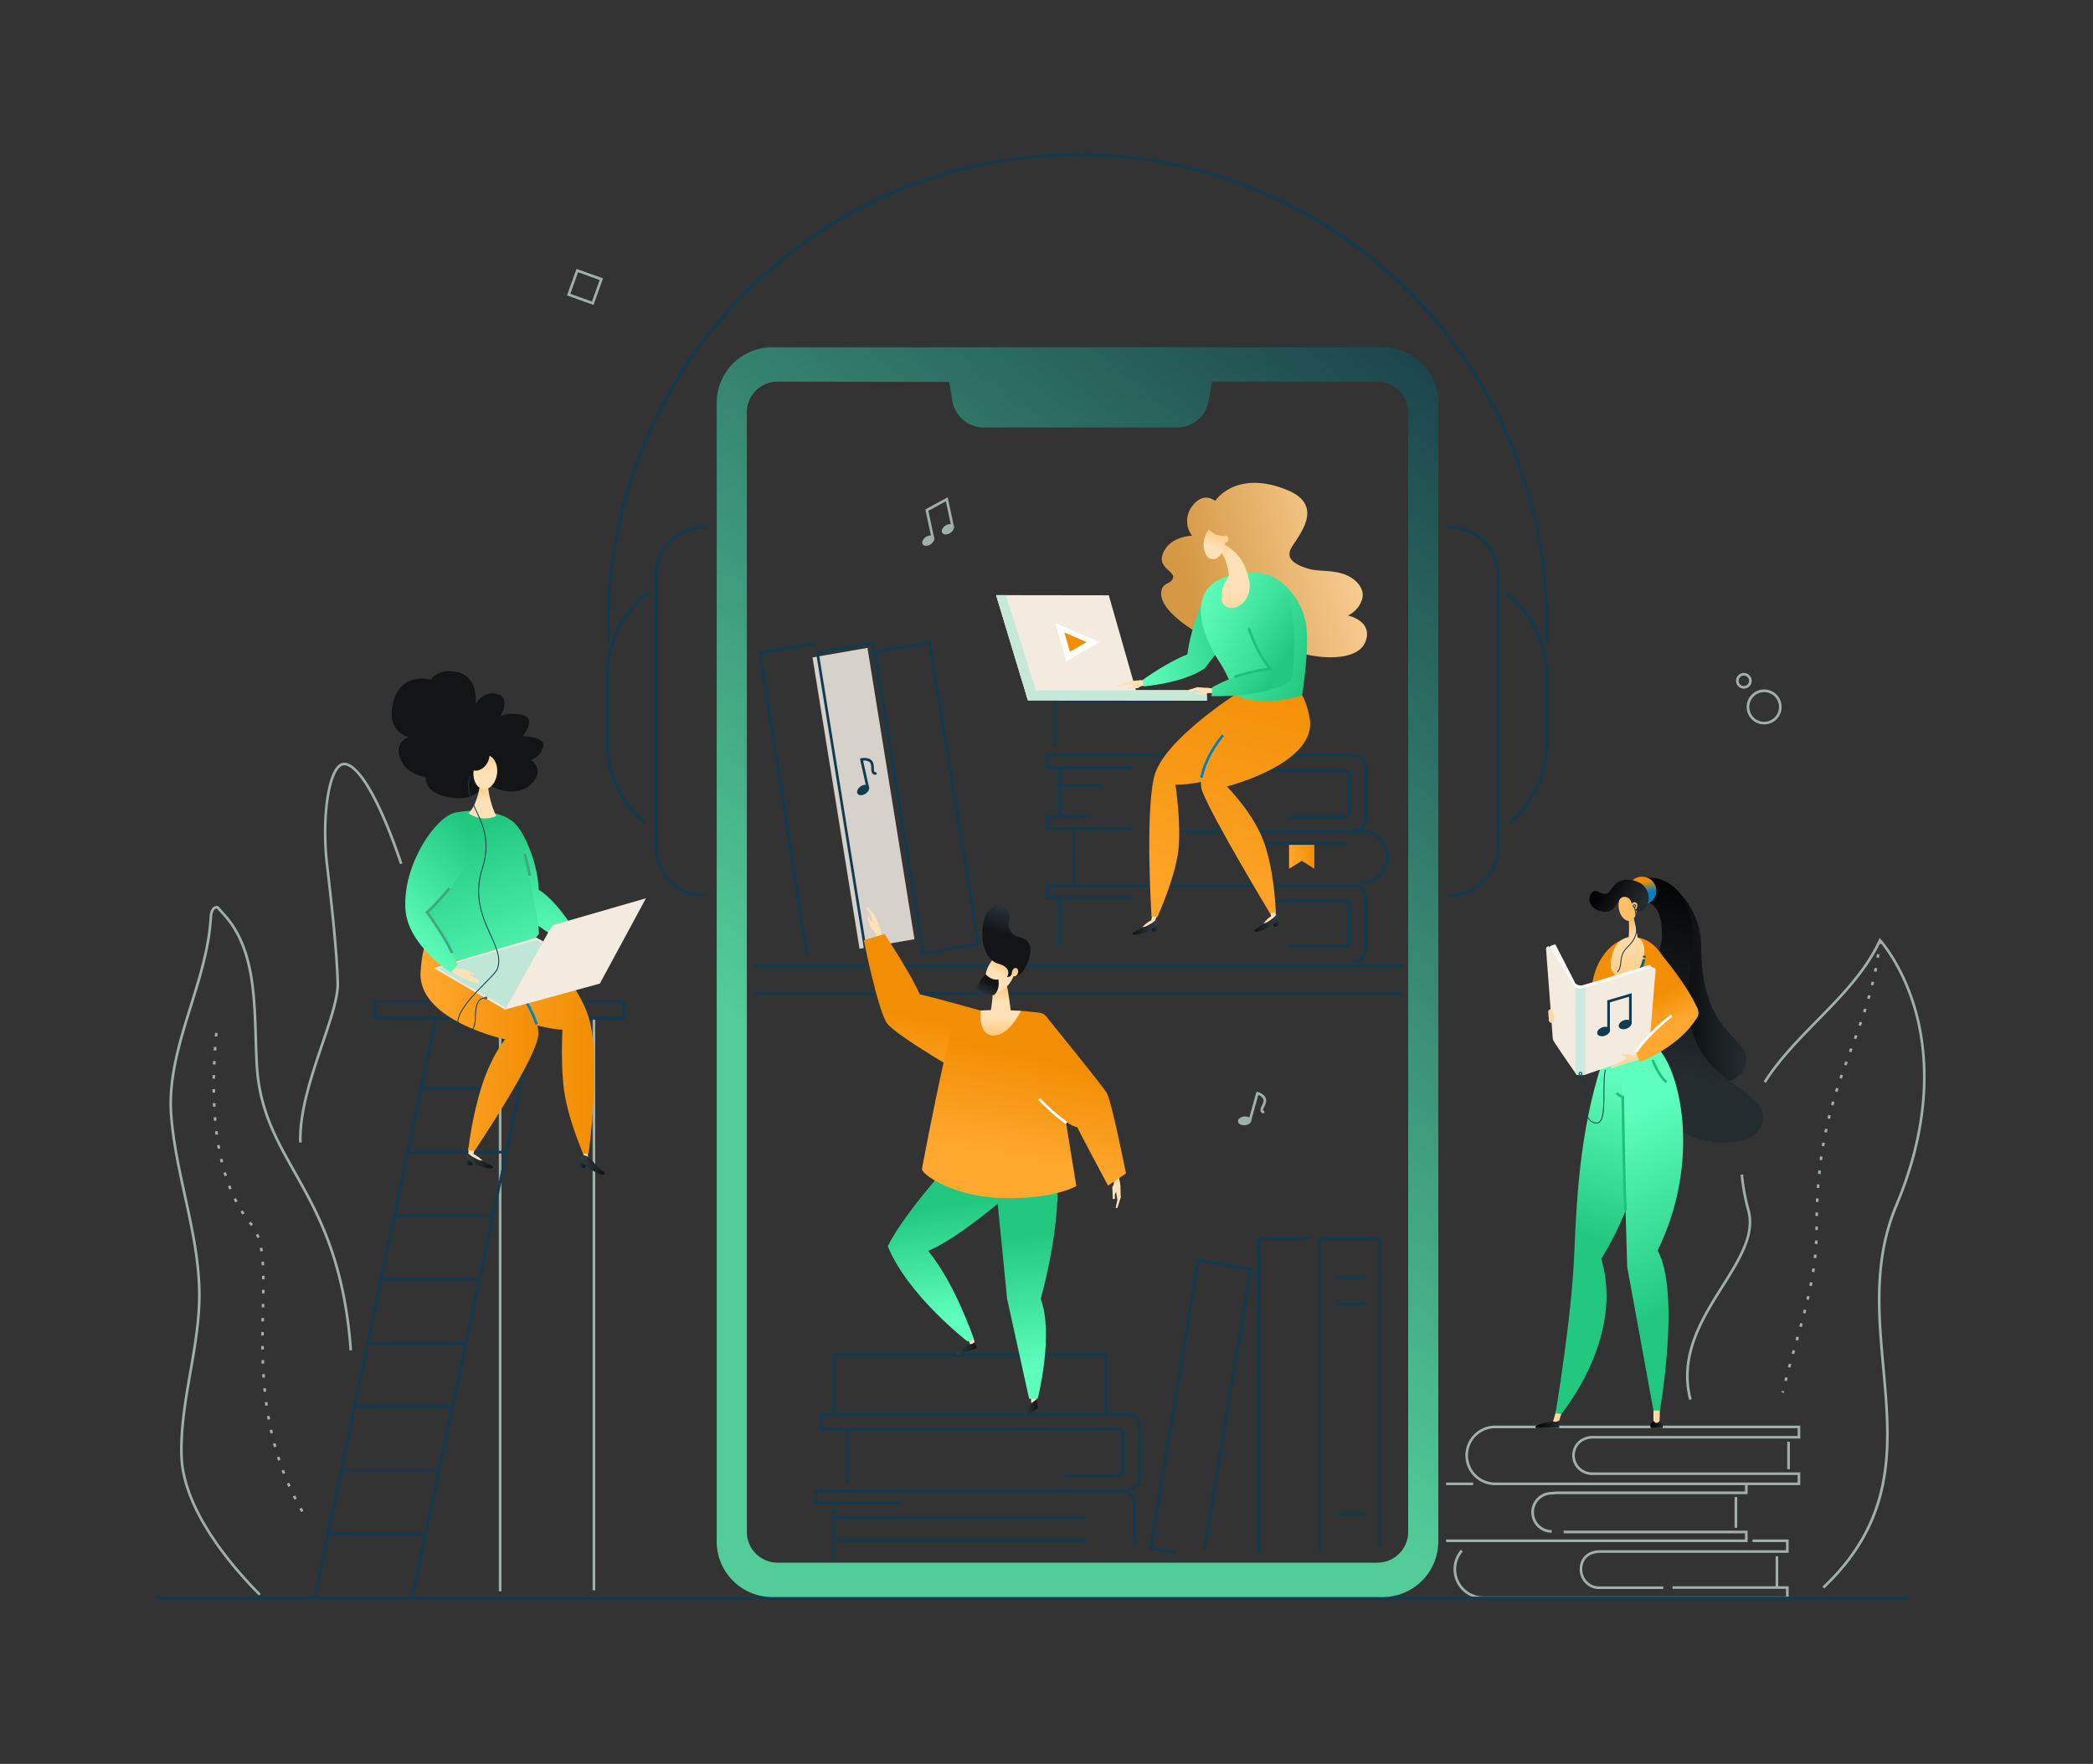 <svg xmlns="http://www.w3.org/2000/svg" xmlns:xlink="http://www.w3.org/1999/xlink" viewBox="0 0 1191.433 1004.087"><rect x="0" y="0" width="1191.433" height="1004.087" fill="#333333" stroke="none"/><defs><linearGradient id="E" x1="-4913.705" x2="-5025.577" y1="318.681" y2="290.214" xlink:href="#a"/><linearGradient id="h" x1="909.377" x2="525.252" y1="180.819" y2="664.286" gradientUnits="userSpaceOnUse"><stop class="stopColor14253f svgShape" offset="0" stop-color="#14313f"/><stop class="stopColor69788f svgShape" offset="1" stop-color="#52cc99"/></linearGradient><linearGradient id="i" x1="605.889" x2="618.585" y1="365.512" y2="365.512" xlink:href="#b"/><linearGradient id="c" x1="937.712" x2="990.031" y1="558.439" y2="558.439" gradientTransform="translate(3.924)" gradientUnits="userSpaceOnUse"><stop offset="0"/><stop class="stopColor2f2f25 svgShape" offset="1" stop-color="#252c2f"/></linearGradient><linearGradient id="j" x1="976.678" x2="952.592" y1="493.949" y2="612.808" xlink:href="#c"/><linearGradient id="k" x1="935.597" x2="942.651" y1="810.854" y2="810.854" xlink:href="#c"/><linearGradient id="l" x1="870.125" x2="883.661" y1="810.784" y2="810.784" xlink:href="#c"/><linearGradient id="d" x1="4868.698" x2="4842.392" y1="703.491" y2="615.178" gradientTransform="matrix(-1 0 0 1 5774.152 0)" gradientUnits="userSpaceOnUse"><stop class="stopColor226cc8 svgShape" offset="0" stop-color="#22c880"/><stop class="stopColor5ea8ff svgShape" offset="1" stop-color="#5effbc"/></linearGradient><linearGradient id="m" x1="4811.608" x2="4861.136" y1="738.202" y2="640.046" xlink:href="#d"/><linearGradient id="n" x1="4846.515" x2="4840.923" y1="561.935" y2="595.486" gradientTransform="matrix(-1 0 0 1 5774.152 0)" xlink:href="#b"/><linearGradient id="o" x1="4840.287" x2="4839.214" y1="502.197" y2="508.502" gradientTransform="matrix(-1 0 0 1 5774.152 0)" gradientUnits="userSpaceOnUse"><stop class="stopColorf33900 svgShape" offset="0" stop-color="#f38d00"/><stop class="stopColorc02800 svgShape" offset="1" stop-color="#0080c0"/></linearGradient><linearGradient id="e" x1="4845.371" x2="4845.371" y1="531.495" y2="523.38" gradientTransform="matrix(-1 0 0 1 5774.152 0)" gradientUnits="userSpaceOnUse"><stop class="stopColorffd0a4 svgShape" offset="0" stop-color="#ffd9a4"/><stop class="stopColorffb14d svgShape" offset="1" stop-color="#ffbf66"/></linearGradient><linearGradient id="p" x1="924.843" x2="928.522" y1="522.15" y2="509.334" xlink:href="#e"/><linearGradient id="q" x1="4863.483" x2="4841.236" y1="503.823" y2="517.394" gradientTransform="matrix(-1 0 0 1 5774.152 0)" xlink:href="#c"/><linearGradient id="r" x1="927.994" x2="932.008" y1="523.985" y2="510.004" xlink:href="#e"/><linearGradient id="s" x1="922.953" x2="920.335" y1="540.876" y2="572.292" gradientTransform="translate(3.924)" xlink:href="#e"/><linearGradient id="t" x1="6159.135" x2="6145.479" y1="3455.382" y2="3469.215" gradientTransform="scale(-1 1) rotate(-17.493 -6772.391 25081.818)" xlink:href="#b"/><linearGradient id="u" x1="6163.704" x2="6149.053" y1="3456.851" y2="3471.692" gradientTransform="scale(-1 1) rotate(-17.493 -6772.391 25081.818)" xlink:href="#b"/><linearGradient id="a" x1="-4922.648" x2="-5034.519" y1="353.827" y2="325.36" gradientTransform="scale(-1 1) rotate(.711 -1617.771 342337.603)" gradientUnits="userSpaceOnUse"><stop class="stopColord59445 svgShape" offset="0" stop-color="#d59945"/><stop class="stopColorffe0a2 svgShape" offset="1" stop-color="#ffd8a2"/></linearGradient><linearGradient id="f" x1="9605.566" x2="9609.854" y1="1947.783" y2="1946.409" gradientTransform="rotate(-10.929 -2283.541 48017.748)" gradientUnits="userSpaceOnUse"><stop class="stopColor09111d svgShape" offset="0" stop-color="#121415"/><stop class="stopColor313945 svgShape" offset="1" stop-color="#313e45"/></linearGradient><linearGradient id="v" x1="9594.352" x2="9609.4" y1="1945.739" y2="1945.739" xlink:href="#f"/><linearGradient id="w" x1="-4946.641" x2="-4904.187" y1="385.939" y2="551.331" gradientTransform="scale(-1 1) rotate(.711 -1617.771 342337.603)" xlink:href="#b"/><linearGradient id="x" x1="10555.315" x2="10559.604" y1="3130.874" y2="3129.5" gradientTransform="rotate(-16.583 -3294.976 35556.235)" xlink:href="#f"/><linearGradient id="y" x1="10544.101" x2="10559.15" y1="3128.829" y2="3128.829" gradientTransform="rotate(-16.583 -3294.976 35556.235)" xlink:href="#f"/><linearGradient id="z" x1="-4675.805" x2="-4611.942" y1="926.601" y2="926.601" gradientTransform="scale(-1 1) rotate(12.698 -124.25 18469.82)" xlink:href="#d"/><linearGradient id="A" x1="-4970.928" x2="-4928.474" y1="392.173" y2="557.566" gradientTransform="scale(-1 1) rotate(.711 -1617.771 342337.603)" xlink:href="#b"/><linearGradient id="B" x1="764.63" x2="694.905" y1="392.632" y2="361.909" gradientTransform="rotate(-.711 -503.26 1642.016)" xlink:href="#d"/><linearGradient id="g" x1="10730.189" x2="10721.159" y1="338.68" y2="329.253" gradientTransform="rotate(-.711 4496.061 809198.17)" gradientUnits="userSpaceOnUse"><stop class="stopColorffd3b7 svgShape" offset="0" stop-color="#ffe1b7"/><stop class="stopColorffa277 svgShape" offset="1" stop-color="#ffc677"/></linearGradient><linearGradient id="C" x1="-4944.576" x2="-4938.083" y1="350.333" y2="382.296" gradientTransform="scale(-1 1) rotate(.711 -1617.771 342337.603)" xlink:href="#g"/><linearGradient id="D" x1="10722.146" x2="10725.946" y1="324.402" y2="313.381" xlink:href="#g"/><linearGradient id="b" x1="-4973.333" x2="-4958.928" y1="487.268" y2="487.268" gradientTransform="matrix(-1 0 0 1 -4225.14 0)" gradientUnits="userSpaceOnUse"><stop class="stopColorf22003 svgShape" offset="0" stop-color="#f28e03"/><stop class="stopColorff6130 svgShape" offset="1" stop-color="#ffa830"/></linearGradient><linearGradient id="F" x1="10727.38" x2="10731.181" y1="326.207" y2="315.186" xlink:href="#g"/><linearGradient id="G" x1="744.164" x2="700.011" y1="394.211" y2="363.304" gradientTransform="rotate(-.711 -503.26 1642.016)" xlink:href="#d"/><linearGradient id="H" x1="-4607.008" x2="-4602.491" y1="-1390.703" y2="-1392.15" gradientTransform="scale(-1 1) rotate(-20.499 3211.6 -12180.875)" xlink:href="#f"/><linearGradient id="I" x1="-4756.142" x2="-4748.211" y1="660.8" y2="660.8" gradientTransform="matrix(-1 0 0 1 -4416.48 0)" xlink:href="#f"/><linearGradient id="J" x1="-4618.817" x2="-4602.969" y1="-1392.856" y2="-1392.856" gradientTransform="scale(-1 1) rotate(-20.499 3211.6 -12180.875)" xlink:href="#f"/><linearGradient id="K" x1="-4754.861" x2="-4670.501" y1="591.763" y2="591.763" gradientTransform="matrix(-1 0 0 1 -4416.48 0)" xlink:href="#b"/><linearGradient id="L" x1="-4911.843" x2="-4907.327" y1="-213.304" y2="-214.751" gradientTransform="scale(-1 1) rotate(-9.474 2693.698 -27791.603)" xlink:href="#f"/><linearGradient id="M" x1="-4923.652" x2="-4907.805" y1="-215.458" y2="-215.458" gradientTransform="scale(-1 1) rotate(-9.474 2693.698 -27791.603)" xlink:href="#f"/><linearGradient id="N" x1="-4722.927" x2="-4655.858" y1="588.02" y2="588.02" gradientTransform="matrix(-1 0 0 1 -4416.48 0)" xlink:href="#b"/><linearGradient id="O" x1="-4726.098" x2="-4713.306" y1="470.956" y2="533.315" gradientTransform="matrix(-1 0 0 1 -4416.48 0)" xlink:href="#d"/><linearGradient id="P" x1="-4673.583" x2="-4706.911" y1="476.535" y2="568.806" gradientTransform="matrix(-1 0 0 1 -4416.48 0)" xlink:href="#d"/><linearGradient id="Q" x1="282.739" x2="248.889" y1="448.079" y2="398.04" xlink:href="#f"/><linearGradient id="R" x1="7025.716" x2="7022.039" y1="-932.324" y2="-944.169" gradientTransform="rotate(11.829 -3053.837 -32825.116)" xlink:href="#g"/><linearGradient id="S" x1="7024.989" x2="7019.134" y1="-948.458" y2="-962.21" gradientTransform="rotate(11.829 -3053.837 -32825.116)" xlink:href="#g"/><linearGradient id="T" x1="283.318" x2="249.468" y1="447.687" y2="397.648" xlink:href="#f"/><linearGradient id="U" x1="-4695.405" x2="-4646.688" y1="483.016" y2="535.987" gradientTransform="matrix(-1 0 0 1 -4416.48 0)" xlink:href="#d"/><linearGradient id="V" x1="-3880.682" x2="-3861.077" y1="1555.625" y2="1596.124" gradientTransform="scale(-1 1) rotate(14.052 1765.554 14698.198)" xlink:href="#b"/><linearGradient id="W" x1="-3799.26" x2="-3787.493" y1="767.446" y2="767.446" gradientTransform="matrix(-1 0 0 1 -3243.108 0)" xlink:href="#f"/><linearGradient id="X" x1="-3833.875" x2="-3826.111" y1="801.402" y2="801.402" gradientTransform="matrix(-1 0 0 1 -3243.108 0)" xlink:href="#f"/><linearGradient id="Y" x1="4547.097" x2="4556.137" y1="663.332" y2="726.616" gradientTransform="rotate(.264 -2465.358 -869096.348)" xlink:href="#d"/><linearGradient id="Z" x1="4587.978" x2="4598.736" y1="681.019" y2="756.32" gradientTransform="rotate(.264 -2465.358 -869096.348)" xlink:href="#d"/><linearGradient id="aa" x1="4916.684" x2="4906.052" y1="896.638" y2="956.732" gradientTransform="rotate(.791 24313.193 -313314.88)" xlink:href="#b"/><linearGradient id="ab" x1="4953.496" x2="4942.416" y1="905.189" y2="967.815" gradientTransform="rotate(.791 24313.193 -313314.88)" xlink:href="#b"/><linearGradient id="ac" x1="-4140.709" x2="-4139.267" y1="868.558" y2="858.468" gradientTransform="scale(-1 1) rotate(-.791 -23894.545 -258167.33)" xlink:href="#g"/><linearGradient id="ad" x1="-3834.752" x2="-3836.176" y1="-545.244" y2="-552.737" gradientTransform="scale(-1 1) rotate(-80.475 -1552.356 -1925.92)" xlink:href="#g"/><linearGradient id="ae" x1="4594.159" x2="4594.159" y1="-567.508" y2="-589.348" gradientTransform="rotate(16.177 -1288.4 -14163.248)" xlink:href="#f"/><linearGradient id="af" x1="-3830.896" x2="-3829.524" y1="-539.052" y2="-529.071" gradientTransform="scale(-1 1) rotate(-16.177 1667.345 -11485.23)" xlink:href="#f"/><linearGradient id="ag" x1="-3841.971" x2="-3843.396" y1="-543.871" y2="-551.364" gradientTransform="scale(-1 1) rotate(-16.177 1667.345 -11485.23)" xlink:href="#g"/><linearGradient id="ah" x1="-4142.548" x2="-4142.548" y1="876.42" y2="887.856" gradientTransform="scale(-1 1) rotate(-.791 -23894.545 -258167.33)" xlink:href="#g"/></defs><path fill="#a0afa9" d="m337.865 173.58-15.113-5.413 5.414-15.113 15.113 5.413Zm-13.195-6.32 12.29 4.402 4.4-12.29-12.288-4.4ZM1010.754 885.88h1.5v17.805h-1.5zM987.407 852.184h1.5v17.46h-1.5zM1017.375 820.692h1.5v15.631h-1.5z" class="colora0a9af svgShape"/><path fill="#a0afa9" d="M1018.178 910.228H844.377a16.954 16.954 0 0 1-12.818-28.05l1.134.983a15.453 15.453 0 0 0 11.684 25.567h172.3v-4.294h-64.57v-1.5h66.07Z" class="colora0a9af svgShape"/><path fill="#a0afa9" d="M910.193 904.557a10.76 10.76 0 0 1-7.42-2.975 11.45 11.45 0 0 1-3.553-8.306c0-6.539 4.556-10.788 11.606-10.823h105.848l.003-4.63h-19.056v-1.5h20.557l-.005 7.63H910.83c-6.234.031-10.11 3.604-10.11 9.323a9.947 9.947 0 0 0 3.083 7.215 9.285 9.285 0 0 0 6.984 2.548l36.034-.001v1.5H910.83q-.319.019-.637.019Z" class="colora0a9af svgShape"/><path fill="#a0afa9" d="M994.831 877.822h-171.64v-1.5h170.14v-3.507H890.128v-1.5h104.703v6.507zM823.191 843.915h15.404v1.5h-15.404z" class="colora0a9af svgShape"/><path fill="#a0afa9" d="M883.28 872.478a11.61 11.61 0 0 1 0-23.22l2.821-.242 107.23-.002v-4.477h1.5v5.977H886.164l-2.82.24a10.112 10.112 0 1 0-.063 20.224Z" class="colora0a9af svgShape"/><path fill="#a0afa9" d="M1024.799 845.415H850.997a16.954 16.954 0 0 1 0-33.907h173.801v7.386l-118.245-.003c-5.755 0-10.096 4.136-10.096 9.62a9.74 9.74 0 0 0 9.62 9.62v-.011h118.721Zm-173.801-32.407a15.454 15.454 0 0 0 0 30.907h172.3v-4.295h-116.73v.022c-6.51 0-11.61-4.89-11.61-11.131 0-6.236 5.093-11.12 11.596-11.12l2.515.003h114.23v-4.386Z" class="colora0a9af svgShape"/><path fill="#103b50" d="M89.424 908.88h997.529v1.5H89.424z" class="color103050 svgShape"/><path fill="url(#h)" d="M787.082 197.679h-347.44a31.673 31.673 0 0 0-31.673 31.673v648.074a31.673 31.673 0 0 0 31.673 31.673h347.44a31.674 31.674 0 0 0 31.674-31.673V229.352a31.674 31.674 0 0 0-31.674-31.673ZM801.59 872.03a17.497 17.497 0 0 1-17.497 17.496H442.63a17.495 17.495 0 0 1-17.495-17.495V234.747a17.516 17.516 0 0 1 17.495-17.497l97.783.149 1.675 10.626a18.149 18.149 0 0 0 17.928 15.321h110.08a18.149 18.149 0 0 0 17.89-15.086l1.884-11.01h94.223a17.497 17.497 0 0 1 17.497 17.497Z"/><path fill="#a0afa9" d="M337.339 579.914h1.5V905.28h-1.5zM283.953 579.39h1.5v326.424h-1.5z" class="colora0a9af svgShape"/><path fill="#103b50" d="M101.397 744.269h336.037v1.5H101.397z" class="color103050 svgShape" transform="rotate(-78.052 269.416 745.02)"/><path fill="#103b50" d="M45.581 744.279h335.88v1.5H45.581z" class="color103050 svgShape" transform="rotate(-78.205 213.52 745.03)"/><path fill="#103b50" d="M186.091 872.617h55.595v1.5h-55.595zM194.476 836.363h55.39v1.5h-55.39zM201.603 800.109h55.856v1.5h-55.856zM209.402 763.855h55.797v1.5h-55.797zM216.909 727.601h54.837v1.5h-54.837zM224.478 691.348h55.788v1.5h-55.788zM232.573 655.095h55.642v1.5h-55.642zM239.689 618.841h55.642v1.5h-55.642zM355.89 580.422H212.615V569.52H355.89Zm-141.775-1.5H354.39v-7.902H214.115ZM401.589 510.406h-.61a28.363 28.363 0 0 1-28.331-28.331V327.68a28.364 28.364 0 0 1 28.331-28.332h1.345v1.5h-1.345a26.862 26.862 0 0 0-26.831 26.832v154.395a26.862 26.862 0 0 0 26.831 26.831h.61ZM366.681 469.194a61.674 61.674 0 0 1-21.768-47.057v-36.75a61.398 61.398 0 0 1 23.797-48.71l.922 1.184a59.904 59.904 0 0 0-23.22 47.526v36.75a60.18 60.18 0 0 0 21.241 45.915ZM825.293 510.406h-.61v-1.5h.61a26.862 26.862 0 0 0 26.832-26.831V327.68a26.862 26.862 0 0 0-26.832-26.832h-1.345v-1.5h1.345a28.364 28.364 0 0 1 28.332 28.332v154.395a28.363 28.363 0 0 1-28.332 28.331ZM859.591 469.194l-.972-1.142a60.179 60.179 0 0 0 21.241-45.915v-36.75a59.905 59.905 0 0 0-23.22-47.526l.923-1.183a61.399 61.399 0 0 1 23.797 48.709v36.75a61.676 61.676 0 0 1-21.769 47.057Z" class="color103050 svgShape"/><path fill="#103b50" d="M881.36 365.594h-1.5v-10.4c0-146.884-119.498-266.382-266.38-266.382-146.883 0-266.381 119.498-266.381 266.381v10.4h-1.5v-10.4a267.88 267.88 0 0 1 535.761 0ZM669.343 884.673l-15.155-2.633 27.322-165.452 31.23 5.425-26.576 160.934-1.48-.244 26.334-159.468-28.275-4.911-26.832 162.493 13.689 2.377-.257 1.479zM752.174 883.933h-1.5V704.434h35.681v177.959h-1.5V705.934h-32.681v177.999zM717.246 884.077h-1.5V704.434h29.823v1.5h-28.323v178.143z" class="color103050 svgShape"/><path fill="#103b50" d="M760.853 726.704h16.895v1.5h-16.895zM760.853 741.37h16.895v1.5h-16.895zM760.853 861.274h16.895v1.5h-16.895zM646.41 879.047h-1.5v-23.47a5.985 5.985 0 0 0-5.978-5.978h-173.75l-.02 5.405h47.625v1.5h-49.13l.031-8.405h175.244a7.486 7.486 0 0 1 7.478 7.478Z" class="color103050 svgShape"/><path fill="#103b50" d="M641.73 848.69v-1.5a6.248 6.248 0 0 0 6.24-6.241v-29.188a5.984 5.984 0 0 0-5.977-5.978H468.244l-.021 7.08H636.57a3.528 3.528 0 0 1 3.524 3.523v20.958a3.528 3.528 0 0 1-3.524 3.524h-31.972v-1.5h31.972a2.026 2.026 0 0 0 2.024-2.024v-20.958a2.025 2.025 0 0 0-2.024-2.024H466.718l.03-10.079h175.245a7.486 7.486 0 0 1 7.478 7.478v29.188a7.75 7.75 0 0 1-7.741 7.74ZM630.303 804.262h-1.5v-32.415H475.77v31.519h-1.5v-33.019h156.033v33.915z" class="color103050 svgShape"/><path fill="#103b50" d="M481.629 814.232h1.5v29.936h-1.5zM474.27 858.735h1.5v29.936h-1.5z" class="color103050 svgShape"/><path fill="#103b50" d="M475.02 863.198h143.74v1.5H475.02zM475.02 876.477h143.74v1.5H475.02z" class="color103050 svgShape"/><path fill="#a0afa9" d="M1004.247 412.372a9.956 9.956 0 1 1 4.175-.927 9.934 9.934 0 0 1-4.175.927Zm.003-18.385a8.441 8.441 0 1 0 2.895.516 8.455 8.455 0 0 0-2.895-.516ZM992.684 391.994a4.462 4.462 0 1 1 4.194-2.927 4.449 4.449 0 0 1-4.194 2.927Zm.003-7.425a2.97 2.97 0 1 0 1.02.183 2.956 2.956 0 0 0-1.02-.183ZM1038.452 904.23l-1.03-1.09c41.663-39.448 37.89-80.875 33.896-124.734-2.75-30.205-5.594-61.438 7.415-92.368 21.005-49.939 17.396-88.16 10.67-111.43-6.247-21.612-16.236-34.64-19.013-37.975-8.213 17.134-21.991 31.188-35.324 44.786-10.69 10.902-21.744 22.177-29.85 34.959l-1.267-.803c8.191-12.917 19.301-24.248 30.046-35.206 13.515-13.784 27.49-28.037 35.527-45.415l.47-1.017.761.822c.126.135 12.718 13.924 20.091 39.432 6.793 23.502 10.446 62.086-10.728 112.429-12.864 30.584-10.037 61.628-7.304 91.65 4.028 44.232 7.832 86.011-34.36 125.96ZM961.549 796.878c-6.648-25.34 6.647-46.483 18.378-65.137 9.825-15.625 18.311-29.12 14.627-42.574a115.825 115.825 0 0 1-3.766-20.462l1.495-.129A114.29 114.29 0 0 0 996 688.77c3.858 14.091-5.207 28.507-14.804 43.77-11.569 18.395-24.68 39.246-18.197 63.957Z" class="colora0a9af svgShape"/><path fill="#a0afa9" d="m1015.546 792.87-1.46-.343.19-.805 1.46.348Zm1.62-6.613-1.453-.37.497-1.94 1.452.375Zm2.032-7.725-1.448-.393.527-1.93 1.446.396Zm2.132-7.7-1.445-.405.543-1.926 1.444.408Zm2.178-7.693-1.444-.409.545-1.924 1.443.408Zm2.164-7.707-1.446-.4.529-1.92 1.447.397Zm2.083-7.726-1.452-.379q.251-.962.497-1.929l1.454.371q-.247.969-.5 1.937Zm1.932-7.776-1.46-.344q.227-.97.448-1.942l1.463.332q-.222.977-.451 1.953Zm1.71-7.837-1.47-.295q.195-.976.382-1.958l1.474.28q-.188.988-.386 1.973Zm1.423-7.905-1.482-.234q.156-.983.302-1.975l1.484.22q-.147.997-.304 1.99Zm1.075-7.965-1.49-.165q.108-.985.206-1.98l1.493.147q-.099 1.002-.209 1.997Zm.684-8.005-1.498-.088q.059-.992.105-1.989l1.499.07q-.047 1.007-.106 2.007Zm.266-8.03-1.5-.01.003-1.004.75-.188-.75.001v-.806l1.5.004Zm.062-7.989-1.5-.03q.02-1.007.045-2.003l1.5.039q-.025.99-.045 1.994Zm.254-7.97-1.499-.067q.045-1.008.097-2.003l1.498.078q-.052.989-.096 1.991Zm.467-7.96-1.496-.109q.073-1.006.153-1.998l1.495.12q-.079.988-.152 1.987Zm.698-7.94-1.492-.153q.104-1.004.214-1.994l1.49.166q-.109.985-.212 1.982Zm.945-7.91-1.486-.202q.136-1 .279-1.986l1.484.215q-.141.98-.277 1.974Zm1.208-7.875-1.48-.252q.17-.996.347-1.976l1.477.266q-.176.974-.345 1.962Zm1.478-7.826-1.469-.305q.205-.987.416-1.961l1.466.316q-.21.969-.413 1.95Zm1.753-7.77-1.457-.355q.239-.979.484-1.946l1.454.368q-.243.96-.481 1.933Zm2.02-7.704-1.443-.404q.271-.97.548-1.928l1.441.416q-.275.952-.545 1.916Zm2.27-7.639-1.43-.449q.3-.96.606-1.91l1.428.46q-.304.945-.603 1.9Zm2.486-7.575-1.42-.484q.325-.951.652-1.894l1.417.492q-.326.94-.65 1.886Zm2.65-7.525-1.411-.51.683-1.88 1.409.513Zm2.75-7.497-1.407-.522.695-1.874 1.406.522Zm2.77-7.493-1.407-.515.685-1.873 1.41.513Zm2.717-7.526-1.415-.498.659-1.889 1.417.493Zm2.576-7.588-1.426-.465q.307-.944.61-1.896l1.43.453q-.304.958-.614 1.908Zm2.363-7.659-1.441-.418q.276-.954.546-1.915l1.445.404q-.272.969-.55 1.929Zm2.089-7.74-1.456-.363q.24-.961.471-1.935l1.46.348q-.234.98-.475 1.95Zm1.776-7.822-1.47-.303q.2-.968.39-1.951l1.473.285q-.192.991-.393 1.968Zm1.443-7.893-1.481-.238q.157-.976.305-1.967l1.484.223q-.15.999-.308 1.982Zm1.104-7.944-1.49-.176q.117-.982.224-1.979l1.49.16q-.107 1.005-.224 1.995ZM147.391 908.264c-13.196-13.141-43.982-47.223-44.838-79.801-.418-15.933 2.374-31.934 5.073-47.407 2.443-14.001 4.968-28.479 5.096-42.827.17-19.098-4.09-38.641-8.211-57.54-3.316-15.208-6.744-30.933-7.846-46.343-1.5-20.984 4.981-41.779 11.25-61.888 5.106-16.381 10.386-33.32 11.335-50.28.27-4.832 2.168-6.19 3.713-6.479a1.995 1.995 0 0 1 1.2.127l.147.066 3.278 3.682c17.117 18.349 17.944 45.25 18.744 71.267.153 4.981.312 10.132.589 15.06 1.426 25.378 10.663 41.784 21.358 60.781 13.312 23.644 28.4 50.444 32.163 101.967l-1.496.11c-3.74-51.19-18.74-77.833-31.974-101.341-10.787-19.16-20.103-35.706-21.549-61.433-.278-4.946-.437-10.107-.59-15.098-.792-25.739-1.61-52.354-18.354-70.302l-3.045-3.421a.582.582 0 0 0-.195.01c-1.941.362-2.394 3.342-2.492 5.088-.958 17.146-6.267 34.174-11.4 50.642-6.227 19.977-12.666 40.634-11.186 61.334 1.094 15.303 4.511 30.975 7.816 46.131 4.137 18.98 8.417 38.606 8.245 57.874-.128 14.47-2.665 29.01-5.118 43.07-2.687 15.402-5.466 31.327-5.051 47.11.841 32.038 31.328 65.764 44.397 78.778Z" class="colora0a9af svgShape"/><path fill="#a0afa9" d="M171.434 860.746q-.505-.873-.996-1.746l1.307-.735q.486.865.987 1.729Zm-3.85-7.055q-.46-.898-.905-1.793l1.344-.668q.44.888.897 1.778Zm-3.482-7.242q-.413-.92-.813-1.838l1.376-.598q.396.91.805 1.82Zm-3.108-7.41q-.366-.94-.717-1.877l1.404-.527q.348.928.71 1.859Zm-2.729-7.56q-.318-.955-.622-1.909l1.428-.457q.302.945.618 1.892Zm-2.351-7.681q-.271-.97-.53-1.938l1.45-.387q.256.96.525 1.92Zm-1.983-7.785q-.225-.983-.439-1.96l1.466-.32q.212.971.435 1.944Zm-1.626-7.867q-.182-.99-.352-1.976l1.478-.256q.169.978.35 1.96Zm-1.288-7.926q-.14-.996-.271-1.988l1.487-.195q.13.984.27 1.974Zm-.973-7.97q-.103-1-.197-1.996l1.493-.14q.094.99.197 1.982Zm-.685-7.994q-.069-1.005-.13-2.002l1.497-.092q.06.992.13 1.99Zm-.43-8.011q-.039-1.006-.07-2.004l1.498-.049q.033.993.072 1.994Zm-.209-8.018q-.014-1.006-.022-2.005l1.5-.011q.008.993.022 1.995Zm1.47-8.007-1.5-.007.014-2.003 1.5.013Zm.099-7.989-1.5-.027.038-2.001 1.5.03Zm.168-7.996-1.5-.033.045-2 1.5.033Zm.161-8.004-1.5-.023.028-1.997 1.5.017Zm-1.453-8.006q-.007-1.007-.023-1.993l1.5-.025q.016.993.023 2.007Zm-.228-7.96q-.057-1.006-.128-1.983l1.496-.11q.073.99.129 2.01Zm-.769-7.89q-.149-.992-.325-1.947l1.475-.273q.181.98.334 1.998Zm-1.776-7.65a29.045 29.045 0 0 0-.686-1.825l1.386-.576c.254.612.496 1.258.72 1.919Zm-3.548-6.85a16.233 16.233 0 0 0-.444-.552q-.41-.488-.81-.984l1.168-.942q.39.485.79.961c.165.196.327.398.484.602Zm-4.837-6.43q-.56-.842-1.098-1.7l1.272-.795q.526.84 1.075 1.665Zm-4.1-6.964q-.466-.895-.911-1.804l1.347-.66q.437.893.895 1.773Zm-3.381-7.33q-.382-.934-.744-1.879l1.401-.537q.356.93.731 1.85Zm-2.74-7.584q-.307-.96-.595-1.928l1.437-.43q.285.956.587 1.903Zm-2.178-7.755q-.24-.977-.465-1.959l1.461-.336q.223.97.46 1.936Zm-1.687-7.868q-.183-.989-.353-1.977l1.479-.254q.168.98.349 1.958Zm-1.26-7.937q-.133-.995-.254-1.989l1.489-.181q.12.984.252 1.97Zm-.885-7.979q-.09-1.002-.168-2l1.495-.12q.078.992.167 1.987Zm-.556-8.01q-.051-1.01-.092-2.007l1.498-.062q.041.992.092 1.992Zm-.264-8.025q-.016-1.01-.024-2.007l1.5-.012q.008.99.024 1.995Zm1.499-8.002-1.5-.022q.014-1.013.037-2.006l1.5.033q-.023.987-.038 1.995Zm.23-7.978-1.498-.064q.043-1.017.092-2.002l1.498.072q-.048.982-.092 1.995Zm.438-7.97-1.497-.1.139-1.999 1.496.108Zm.605-7.967-1.495-.125.167-1.993 1.495.125ZM170.256 650.364c-.646-17.46 6.358-38.145 12.537-56.394 4.801-14.181 8.949-26.428 8.712-34.525-.528-18.102-3.498-45.09-6.026-66.577-3.177-27.013.684-54.184 8.265-58.146a5.33 5.33 0 0 1 4.62-.056c8.54 3.433 19.74 24.134 30.729 56.793l-1.422.478c-10.69-31.768-21.854-52.658-29.866-55.88a3.847 3.847 0 0 0-3.367-.005c-6.284 3.284-10.814 28.206-7.469 56.64 2.532 21.519 5.505 48.548 6.036 66.71.244 8.365-3.943 20.732-8.791 35.05-6.138 18.126-13.095 38.672-12.459 55.857Z" class="colora0a9af svgShape"/><path fill="#103b50" d="M429.396 548.947h368.916v1.5H429.396zM429.396 564.768h368.916v1.5H429.396z" class="color103050 svgShape"/><path fill="url(#b)" d="m733.789 494.551 7.283-4.531 7.122 4.531v-14.566h-14.405v14.566z"/><path fill="#103b50" d="M770.484 473.8v-1.5a6.248 6.248 0 0 0 6.24-6.242v-29.187a5.984 5.984 0 0 0-5.977-5.978h-173.75l-.02 5.404h47.625v1.5h-49.13l.032-8.404h175.243a7.486 7.486 0 0 1 7.478 7.478v29.187a7.75 7.75 0 0 1-7.741 7.742ZM644.602 472.334h-49.131l.033-8.404h25.236v1.5h-23.742l-.021 5.404h47.625v1.5z" class="color103050 svgShape"/><path fill="#103b50" d="M775.252 503.336v-1.5a13.895 13.895 0 0 0 0-27.79H660.964v-1.5h114.288a15.395 15.395 0 0 1 0 30.79ZM765.324 465.977h-31.972v-1.5h31.972a2.025 2.025 0 0 0 2.024-2.022v-20.96a2.025 2.025 0 0 0-2.024-2.023h-41.183v-1.5h41.183a3.528 3.528 0 0 1 3.524 3.523v20.96a3.527 3.527 0 0 1-3.524 3.522ZM602.408 437.885h1.5v26.583h-1.5z" class="color103050 svgShape"/><path fill="#103b50" d="M602.53 446.553h24.49v1.5h-24.49zM770.484 547.896v-1.5a6.248 6.248 0 0 0 6.24-6.24v-29.188a5.985 5.985 0 0 0-5.977-5.978h-173.75l-.02 5.404h47.625v1.5h-49.13l.032-8.404h175.243a7.486 7.486 0 0 1 7.478 7.478v29.187a7.75 7.75 0 0 1-7.741 7.741Z" class="color103050 svgShape"/><path fill="#103b50" d="M765.324 539.514h-31.972v-1.5h31.972a2.025 2.025 0 0 0 2.024-2.024v-20.397a2.025 2.025 0 0 0-2.024-2.024h-41.183v-1.5h41.183a3.528 3.528 0 0 1 3.524 3.524v20.397a3.528 3.528 0 0 1-3.524 3.524ZM602.408 511.981h1.5v26.583h-1.5zM708.269 479.435h59.027v1.5h-59.027zM610.432 473.297h1.5v30.943h-1.5zM601.423 424.524h-1.5v-26.559h66.295v1.5h-64.795v25.059z" class="color103050 svgShape"/><path fill="#d6d1cb" d="m489.277 540.058 31.283-5.427-26.757-165.833-31.284 5.428 26.758 165.832z" class="colorcbd2d6 svgShape"/><path fill="#103b50" d="m525.01 543.682-27.97-173.124 32.761-5.69 27.97 173.123Zm-26.253-171.899 27.492 170.16 29.805-5.177-27.492-170.16Z" class="color103050 svgShape"/><path fill="#103b50" d="m492.28 543.197-27.849-172.373 32.761-5.69 1.939 12.003-1.481.239-1.697-10.504-29.805 5.177 27.613 170.91-1.481.238zM458.483 542.927l-26.656-171.839 32.008-5.56.257 1.479-30.557 5.307 26.43 170.383-1.482.23z" class="color103050 svgShape"/><path fill="#103b50" d="M493.987 449.21a.75.75 0 0 1-.731-.586l-3.598-16.14a.75.75 0 0 1 .641-.907c2.593-.317 4.419.017 5.586 1.015 1.446 1.236 1.514 3.164 1.569 4.712.071 2.021.239 2.256.866 2.235h.007a.75.75 0 0 1 .006 1.5h-.03c-2.219 0-2.294-2.127-2.348-3.682-.049-1.385-.1-2.817-1.045-3.626a5.082 5.082 0 0 0-3.603-.744l3.413 15.31a.75.75 0 0 1-.569.896.79.79 0 0 1-.164.018Z" class="color103050 svgShape"/><path fill="#103b50" d="M494.531 447.58c.763 1.151-.04 3.025-1.792 4.187s-3.792 1.17-4.554.018.04-3.025 1.792-4.186 3.792-1.17 4.554-.019Z" class="color103050 svgShape"/><path fill="#a0afa9" d="M711.377 638.952a.75.75 0 0 1-.723-.95l4.422-15.935a.75.75 0 0 1 .387-.47.74.74 0 0 1 .607-.029c2.434.942 3.89 2.095 4.45 3.525.695 1.771-.153 3.504-.834 4.897-.888 1.816-.844 2.088-.287 2.379a.75.75 0 0 1-.696 1.33c-1.991-1.042-1.05-2.964-.365-4.368.61-1.245 1.24-2.533.786-3.692a5.068 5.068 0 0 0-2.83-2.352l-4.195 15.115a.75.75 0 0 1-.722.55Z" class="colora0a9af svgShape"/><path fill="#a0afa9" d="M712.27 637.68c.131 1.375-1.46 2.65-3.552 2.85s-3.895-.753-4.026-2.127 1.459-2.65 3.552-2.85 3.895.753 4.026 2.128ZM530.331 306.71l-3.583-16.718 12.722-6.913 3.676 17.149-1.467.315-3.254-15.189-9.975 5.421 3.348 15.62-1.467.315z" class="colora0a9af svgShape"/><path fill="#a0afa9" d="M531.615 305.677c.753 1.157-.065 3.024-1.827 4.171s-3.8 1.138-4.554-.019.065-3.024 1.827-4.171 3.801-1.138 4.554.019ZM542.761 299.196c.753 1.157-.065 3.025-1.827 4.171s-3.8 1.139-4.553-.019.065-3.024 1.827-4.17 3.8-1.139 4.553.018Z" class="colora0a9af svgShape"/><g class="color000000 svgShape"><path fill="#f3ebe0" d="m646.601 392.838-15.425-53.974-64.164-.087 18.098 59.924 101.918.087-.297-5.95h-40.13z" class="colore0e8f3 svgShape"/><path fill="#fff" d="m625.881 365.512-25.208-10.906 6.319 21.812 18.889-10.906z" class="colorffffff svgShape"/><path fill="#c5e8d9" d="m589.693 392.93-17.136-54.14-5.545-.013 18.098 59.924 101.918.087v-5.716l-97.335-.142z" class="colorc5d3e8 svgShape"/><path fill="url(#i)" d="m618.585 365.512-12.696-5.493 3.183 10.986 9.513-5.493z"/><path fill="url(#c)" d="M941.636 500.079c10.4 0 26.734 17.708 26.734 37.885 0 50.754 25.585 51.586 25.585 64.274s-11.233 14.561-18.93 14.561-23.296-21.84-23.296-21.84l-.624-52.21Z"/><path fill="url(#j)" d="M928.969 511.695c13.088 0 17.115 6.67 17.115 20.64 0 14.724-14.907 27.578-14.907 53.125 0 30.56 13.779 64.877 50.145 64.877 16.044 0 22.309-6.418 22.309-14.21 0-17.725-42.631-20.323-42.631-65.704 0-15.586 2.597-25.824 2.597-38.353s-6.57-32.547-25.67-32.547-8.958 12.172-8.958 12.172Z"/><path fill="#ffd9a4" d="m942.937 799.783-1.72 3.162v7.597l1.72.242 1.755-.477.186-7.362-1.941-3.162z" class="colorffd0a4 svgShape"/><path fill="url(#k)" d="M941.217 808.793c.669.614.901 1.165 1.648 1.165.907 0 1.311-.434 2.013-1.165a8.838 8.838 0 0 1 1.577 2.068c.211.536.125 2.055-.116 2.055h-6.583c-.24 0-.327-1.52-.115-2.055a10.761 10.761 0 0 1 1.576-2.068Z"/><path fill="#ffd9a4" d="m889.449 793.314-1.72 3.162-3.661 12.752 1.72 1.556 1.797-2.131 3.805-12.177-1.941-3.162z" class="colorffd0a4 svgShape"/><path fill="url(#l)" d="m885.818 809.332-1.75-.104s-6.342.632-9.672 2.428a.673.673 0 0 0 .33 1.26h12.859v-4.263Z"/><path fill="url(#d)" d="M914.46 597.821c-14.454 39.394-16.907 80.604-18.336 116.307s-10.637 90.38-10.637 90.38l3.216.397s36.367-43.173 22.787-88.397c0 0 25.556-37.942 25.556-83.562s-16.33-43.485-22.586-35.125Z"/><path fill="url(#m)" d="m922.992 604.098 3.267 116.919 14.958 81.928h3.661s11.891-67.297-1.289-91.14c25.14-50.938 13.022-104.481-1.378-116.674s-19.22 8.967-19.22 8.967Z"/><path fill="url(#n)" d="m942.687 595.703-2.715-.022s-10.99 1.37-25.512 2.14c-5.67-7.71-9.409-17.547-8.546-33.32 1.143-20.888 15.458-33.3 27.497-30.586s20.466 18.64 17.16 39.748c-1.336 8.524-3.688 16.457-7.884 22.04Z"/><ellipse cx="934.69" cy="507.05" fill="url(#o)" rx="8.168" ry="8.006"/><path fill="url(#e)" d="M927.195 524.72s1.12 11.871-3.045 20.324c6.464 8.578 9.26-2.734 9.26-2.734a155.165 155.165 0 0 0-3.17-18.709c-2.05-7.956-3.045 1.119-3.045 1.119Z"/><path fill="url(#p)" d="M921.52 517.267c.717 4.267 3.52 7.354 6.26 6.894s4.383-4.292 3.667-8.56-3.519-7.353-6.26-6.893-4.382 4.292-3.666 8.56Z"/><path fill="url(#q)" d="M928.68 513.784a4.094 4.094 0 0 0-3.966-3.26h-.087c-4.375 0-3.656 8.451-10.634 8.451s-9.212-4.69-9.212-7.09 1.564-4.689 3.406-4.689 2.623 1.619 5.805 1.619 4.111-8.022 12.038-8.022 12.495 4.625 12.495 10.468c0 3.045-2.012 7.623-5.221 7.623-1.143 0-3.697-.6-4.624-5.1Z"/><path fill="#1dc27a" d="M948.113 616.54c-5.157-4.574-7.942-12.646-8.058-12.987l1.42-.483c.027.08 2.778 8.041 7.633 12.348ZM924.65 689.194c-.715-5.553-1.546-58.037-1.64-64.17a13.826 13.826 0 0 1-3.297-2.26l.987-1.128a10.25 10.25 0 0 0 3.252 2.148l.533.154.017.557c.008.588.903 58.817 1.635 64.508Z" class="color17588e svgShape"/><path fill="url(#r)" d="M928.753 515.557c0 1.098.74 2.377 1.654 2.377s1.654-1.278 1.654-2.377a1.682 1.682 0 1 0-3.308 0Z"/><path fill="url(#s)" d="M917.918 542.83c-2.202 7.288-.965 11.682 4.049 13.196s10.844.09 13.046-7.198 1.227-14.815-3.978-15.403c-6.12-.692-10.915 2.117-13.117 9.405Z"/><path fill="#125b80" d="M925.094 557.153a15.505 15.505 0 0 1-2.253-.17l.218-1.485a9.861 9.861 0 0 0 7.707-1.642c3.609-2.762 4.25-7.835 4.255-7.885l1.49.174c-.027.233-.71 5.738-4.823 8.894a10.538 10.538 0 0 1-6.594 2.114ZM936.685 545.192l-1.498-.08c.027-.499 0-1.098 0-1.098l1.498-.066s.03.679 0 1.244Z" class="color80122a svgShape"/><path fill="url(#t)" d="m941.387 553.32 2.89-11.723s14.881 17.077 21.865 32.054c.75 1.608 1.014 3.895.07 5.397-10.38 16.513-32.286 25.388-32.286 25.388l-2.007-5.634s11.496-13.692 18.497-19.563a173.623 173.623 0 0 1-14.845-11.585c-5.344-4.962 5.816-14.333 5.816-14.333Z"/><path fill="#f9f7f4" d="m936.994 596.55-33.651 11.401a10.792 10.792 0 0 1-4.95.048s-13.074-18.682-13.074-19.53l-3.378-49.142c0-.848 2.64-1.68 3.489-1.68l11.356 22.136a4.693 4.693 0 0 0 4.767.868l37.064-11.283c.849 0 1.497.79 2.187 1.678l-2.274 43.968a1.536 1.536 0 0 1-1.536 1.537Z" class="colorf4f6f9 svgShape"/><path fill="#f3ebe0" d="m937.005 600.019-34.494 11.686a11.064 11.064 0 0 1-5.073.049s-13.486-19.233-13.486-20.103l-3.859-51.436a1.575 1.575 0 0 1 1.575-1.576l15.118 23.873a11.064 11.064 0 0 0 4.673-.021l39.405-11.793a1.575 1.575 0 0 1 1.575 1.575l-3.858 46.17a1.575 1.575 0 0 1-1.576 1.576Z" class="colore0e8f3 svgShape"/><path fill="#ffd9a4" d="m934.351 598.8 2.312 2.825-6.63 2.501-4.071-1.662 8.389-3.664z" class="colorffd0a4 svgShape"/><path fill="#ffd9a4" d="m930.892 603.645-.859.481s-11.133 3.23-11.97 3.861-1.354-.763-.373-1.278 7.184-3.231 7.662-4.404-1.668-1.374-2.138-1.625-.274-.827 1.337-.772a38.92 38.92 0 0 1 5.28.963Z" class="colorffd0a4 svgShape"/><path fill="url(#u)" d="M960.811 581.221a46.832 46.832 0 0 1-1.234-1.931 6.954 6.954 0 0 1-.833-2.031c-1.845-.06-5.117 1.275-6.765 1.574-.758.138-1.511.277-2.26.422-7.003 5.88-18.478 19.547-18.478 19.547l2.317 5.634s17.661-6.538 28.716-20.004c-.342-.662-1.097-2.587-1.463-3.21Z"/><path fill="#fff" d="m931.856 599.231-1.23-.86c8.371-11.994 20.4-20.763 20.521-20.85l.88 1.215c-.12.086-11.95 8.713-20.171 20.495Z" class="colorffffff svgShape"/><path fill="#ffd9a4" d="M884.269 577.852a1.196 1.196 0 0 0-.734-1.918c.296-1.138-1.608-2.403-2.224-.061a.882.882 0 0 0 .042.561 3.1 3.1 0 0 0 .083.552 15.126 15.126 0 0 0 .252 2.864 2.069 2.069 0 0 0 .012 1.278 2.443 2.443 0 0 0 .836.985c1.651.526 2.634-.661 1.85-1.914a1.656 1.656 0 0 0-.117-2.347Z" class="colorffd0a4 svgShape"/><path fill="#c9eadc" d="M897.438 611.754a11.065 11.065 0 0 0 5.073-.049l.049-.016V562.16l-1.101.33a11.064 11.064 0 0 1-4.673.02v48.367l.652.876Z" class="colorc9d7ea svgShape"/><path fill="#103b50" d="M916.44 586.561h-1.5v-17.097l13.888-4.095v17.54h-1.5v-15.534l-10.888 3.21v15.976z" class="color103050 svgShape"/><path fill="#103b50" d="M916.412 585.82c.494 1.289-.698 2.944-2.66 3.696s-3.956.316-4.45-.973.698-2.944 2.661-3.696 3.955-.316 4.449.973ZM928.669 581.818c.493 1.29-.698 2.944-2.66 3.696s-3.956.317-4.45-.972.698-2.944 2.66-3.696 3.956-.317 4.45.972ZM920.886 553.556l-.373-.334c1.463-1.636 1.652-3.42 1.871-5.487.283-2.668.604-5.692 3.966-8.894 2.98-2.84 4.62-5.756 5.016-8.918.767-6.126-1.18-13.372-1.2-13.446l.482-.13c.02.073 1.994 7.415 1.215 13.638-.411 3.281-2.102 6.296-5.168 9.217-3.229 3.076-3.526 5.877-3.813 8.586-.22 2.062-.426 4.01-1.996 5.768Z" class="color103050 svgShape"/><path fill="#103b50" d="M930.407 516.662a.955.955 0 1 1 .955-.955.956.956 0 0 1-.955.955Zm0-1.41a.455.455 0 1 0 .455.455.456.456 0 0 0-.455-.455ZM908.86 639.533h-.037a5.79 5.79 0 0 1-4.302-2.02c-2.04-2.302-2.804-6.378-2.21-11.787.96-8.734-2.795-13.497-2.833-13.544l.389-.314c.16.198 3.924 4.957 2.941 13.913-.73 6.65.732 9.871 2.087 11.401a5.295 5.295 0 0 0 3.934 1.851 2.232 2.232 0 0 0 1.647-.672c2.25-2.213 2.283-9.445 2.316-16.44.022-4.807.046-9.778.812-13.035l.487.116c-.754 3.2-.777 8.142-.8 12.923-.034 7.423-.067 14.434-2.465 16.793a2.722 2.722 0 0 1-1.966.815Z" class="color103050 svgShape"/><path fill="#103b50" d="M899.673 612.275a1.065 1.065 0 1 1 1.065-1.065 1.066 1.066 0 0 1-1.065 1.065Zm0-1.63a.565.565 0 1 0 .565.565.566.566 0 0 0-.565-.566Z" class="color103050 svgShape"/><path fill="url(#a)" d="M685.513 362.404c-.547-.321-27.836-14.484-24.2-26.866 1.138-3.878 5.419-3.08 6.441-6.562s-8.13-5.89-6.124-12.72c3.283-11.181 16.95-11.27 16.95-11.27a13.72 13.72 0 0 1-.015-16.741c6.501-8.868 13.183-3.123 13.183-3.123s11.7-18.181 41.038-6.162c22.785 9.335 4.765 27.582 1.964 33.587-1.53 3.283-1.632 7.761 10.083 11.2 5.488 1.612 12.067.677 19.139 2.753s13.343 8.044 11.391 14.693a15.317 15.317 0 0 1-8.09 9.203s14.011 2.743 10.262 14.247c-3.724 11.426-23.976 10.866-37.37 7.027-13.746-3.94-35.292-19.188-35.292-19.188Z"/><path fill="#ffe1b7" d="m649.182 387.19-7.173.708-1.065 1.854 7.759.17Z" class="colorffd3b7 svgShape"/><path fill="#ffe1b7" d="m642.583 388.653-.574-.755-5.264 2.331.086.866 4.113-1.343 1.639-1.099zM658.359 517.618l-2.525 3.784-.705 3.406 2.495-1.311 1.515-2.734-.78-3.145z" class="colorffd3b7 svgShape"/><path fill="url(#f)" d="m657.19 527.325 1.615-1.881-.01 4.348-2.431.516-.974-1.724 1.8-1.259z"/><path fill="#ffe1b7" d="M655.37 526.57a10.53 10.53 0 0 0 2.812-2.659c-.9-1.431-4.487.475-7.153 3.098-.405.398-.804.758-1.19 1.085a10.127 10.127 0 0 0 5.53-1.523Z" class="colorffd3b7 svgShape"/><path fill="url(#v)" d="M657.94 523.594a13.18 13.18 0 0 1-3.302 2.487c-2.132 1.167-2.989 1.748-4.285 1.564-2.717 2.296-6.078 2.913-5.546 3.886.608 1.11 3.276.591 7.698-1.175 4.65-1.858 6.38-3.997 6.334-5.262a1.635 1.635 0 0 0-.899-1.5Z"/><path fill="url(#w)" d="m730.424 388.948-21.604 2.723s-47.676 29.228-52.038 51.375c-4.9 22.698-1.262 78.838-1.262 78.838l3.366-.042s10.12-22.137 11.892-37.897c1.72-15.295-1.677-37.234-1.677-37.234s39.351.669 55.137-28.545c9.423-17.44 6.186-29.218 6.186-29.218Z"/><path fill="#ffe1b7" d="m724.047 516.097-1.376 2.722 1.422 3.642 2.203-1.452-.358-3.163-1.891-1.749z" class="colorffd3b7 svgShape"/><path fill="url(#x)" d="m726.108 524.528 1.423-2.031.418 4.328-2.369.753-1.139-1.62 1.667-1.43z"/><path fill="#ffe1b7" d="M724.223 523.957a10.531 10.531 0 0 0 2.536-2.924c-1.036-1.336-4.419.914-6.813 3.787-.364.437-.725.834-1.078 1.197a10.126 10.126 0 0 0 5.355-2.06Z" class="colorffd3b7 svgShape"/><path fill="url(#y)" d="M726.487 520.74a13.177 13.177 0 0 1-3.041 2.802c-2.007 1.371-2.802 2.033-4.11 1.978-2.478 2.553-5.761 3.498-5.136 4.413.715 1.046 3.318.266 7.545-1.928 4.444-2.306 5.956-4.605 5.785-5.86a1.635 1.635 0 0 0-1.043-1.404Z"/><path fill="#ffe1b7" d="m645.606 389.854-1.857 1.119-1.978.196s-.317 1.217.11 1.113 2.473-.245 2.473-.245l3.463-.34.886-1.776Z" class="colorffd3b7 svgShape"/><path fill="#ffe1b7" d="M647.817 391.697s1.473-1.53 4.868-1.512 1.541-2.498 1.541-2.498a22.466 22.466 0 0 0-5.044-.498c-1.81.18-1.365 4.508-1.365 4.508Z" class="colorffd3b7 svgShape"/><path fill="url(#z)" d="M687.078 336.343s-8.73 17.894-11.186 36.159c-11.565 4.472-25.344 14.496-25.344 14.496l.29 3.723s22.553-1.661 34.964-10.297c10.738-13.76 21.734-28.591 21.734-28.591Z"/><path fill="url(#A)" d="m708.095 395.947 1.798 8.893s-31.558 30.126-25.495 45.668 38.5 69.352 38.5 69.352l3.34-.679s-.617-22.172-6.527-39.177-21.288-32.292-21.288-32.292 53.553-13.617 46.817-40.286c-3.737-19.524-15.437-22.434-15.437-22.434Z"/><path fill="url(#B)" d="M702.597 395.293a71.269 71.269 0 0 0-8.825-19.124c-6.37-9.769-11.77-23.147-9.755-33.294 2.554-12.869 15.483-16.741 30.059-16.922s27.81 15.213 29.566 30.949c1.6 14.33-2.404 39.003-2.404 39.003s-22.354 7.732-38.64-.612Z"/><path fill="url(#g)" d="M694.283 312.913s6.628 8.582 5 19.782 12.03-.252 12.03-.252-.854-14.978-13.434-21.89-3.596 2.36-3.596 2.36Z"/><path fill="url(#C)" d="M696.595 333.114c-1.95 5.085-2.313 10.839 2.167 12.556s9.772-1.96 11.72-7.045.872-10.423-3.609-12.14-8.33 1.544-10.278 6.63Z"/><path fill="url(#D)" d="M697.393 309.803c-.805 5.19-4.16 8.979-7.495 8.462s-5.384-5.144-4.58-10.335 4.161-8.978 7.495-8.461 5.385 5.144 4.58 10.334Z"/><path fill="url(#E)" d="M706.945 297.077c.05 3.965-4.457 8.005-10.077 8.075s-10.224-3.858-10.274-7.823 4.467-7.235 10.087-7.305 10.215 3.088 10.264 7.053Z"/><path fill="url(#F)" d="M699.28 306.798c.014 1.088-.608 1.978-1.388 1.988s-1.424-.865-1.438-1.953.609-1.978 1.389-1.988 1.424.865 1.437 1.953Z"/><path fill="#0080c0" d="m684.64 442.863-1.468-.307c2.18-10.42 7.97-19.102 12.442-24.551l1.16.95c-4.367 5.321-10.016 13.787-12.134 23.908Z" class="colorc02800 svgShape"/><path fill="#ffe1b7" d="m684.934 393.424-2.078.806-2.07.064s-.504.962-.054.931 2.548.189 2.548.189a12.29 12.29 0 0 0 3.3-.546c.725-.42 1.477-.83 1.477-.83Z" class="colorffd3b7 svgShape"/><path fill="#ffe1b7" d="M686.846 391.569a23.903 23.903 0 0 0 5.285.106c3.482-.226 1.512 2.825 1.512 2.825l-6.556.05Z" class="colorffd3b7 svgShape"/><path fill="url(#G)" d="m725.057 332.961 8.361 5.177s5.898 20.528 1.904 48.973c-14.132 10.29-45.685 9.164-45.685 9.164l.428-5.079s16.562-9.245 32.331-10.828c-10.962-13.495-12.414-24.196-12.414-24.196Z"/><path fill="#1dc27a" d="m702.973 386.038-.475-1.422a105.55 105.55 0 0 1 19.074-4.481c-7.68-9.876-11.414-22.269-11.452-22.398l1.438-.427c.039.131 3.967 13.152 12.024 22.936l.903 1.096-1.415.128a99.187 99.187 0 0 0-20.097 4.568Z" class="color17588e svgShape"/><path fill="#ffe1b7" d="m688.923 391.723-7.389-.548-.746 1.784 7.167 1.446Z" class="colorffd3b7 svgShape"/><path fill="#ffe1b7" d="m682.555 392.549-1.021-1.374-4.761 1.463.185 1.21 5.597-1.299zM333.23 538.253l6.703 3.644.276 2.246-7.636-3.028Z" class="colorffd3b7 svgShape"/><path fill="#ffe1b7" d="m339.063 542.397.87-.5 4.174 4.441-.44.809-3.458-3.003-1.146-1.747zM335.62 542.323l1.35 1.856 1.85 1.006s-.193 1.317-.566 1.04-2.311-1.257-2.311-1.257l-3.237-1.757-.133-2.096Z" class="colorffd3b7 svgShape"/><path fill="#ffe1b7" d="M332.706 543.211s-.807-2.1-4.125-3.479-.474-3.07-.474-3.07a23.776 23.776 0 0 1 5.123 1.591c1.692.92-.524 4.958-.524 4.958ZM332.648 651.509l1.96 4.371.135 3.661-2.361-1.799-1.095-3.104 1.361-3.129z" class="colorffd3b7 svgShape"/><path fill="url(#H)" d="m332.163 661.794-1.349-2.236-.751 4.517 2.435.961 1.314-1.62-1.649-1.622z"/><path fill="url(#I)" d="M334.185 661.33a11.09 11.09 0 0 1-2.454-3.255c1.184-1.329 4.576 1.279 6.885 4.47.35.484.702.927 1.046 1.334a10.665 10.665 0 0 1-5.477-2.55Z"/><path fill="url(#J)" d="M332.037 657.788a13.877 13.877 0 0 0 2.994 3.161c2.01 1.585 2.797 2.338 4.175 2.374 2.42 2.86 5.802 4.09 5.079 5.007-.826 1.047-3.505.04-7.788-2.569-4.503-2.742-5.926-5.267-5.656-6.573a1.722 1.722 0 0 1 1.196-1.4Z"/><path fill="url(#K)" d="m254.18 530.856 42.998-4.247s30.067 28.716 37.513 51.29c8.08 23.081.373 78.683.373 78.683l-2.997.336s-8.027-17.97-10.708-34.454c-2.374-14.596-1.187-36.297-1.187-36.297s-35.78-1.412-56.086-29.882c-12.12-16.996-9.907-25.429-9.907-25.429Z"/><path fill="#ffe1b7" d="m268.422 651.321 1.792 2.665-1.01 3.992-2.492-1.231-.038-3.352 1.748-2.074z" class="colorffd3b7 svgShape"/><path fill="url(#L)" d="m267.367 660.4-1.751-1.936.127 4.576 2.574.479.979-1.842-1.929-1.277z"/><path fill="#ffe1b7" d="M269.263 659.558a11.09 11.09 0 0 1-3.031-2.725c.907-1.531 4.736.38 7.612 3.07.438.408.867.776 1.283 1.11a10.665 10.665 0 0 1-5.864-1.455Z" class="colorffd3b7 svgShape"/><path fill="url(#M)" d="M266.477 656.492a13.874 13.874 0 0 0 3.544 2.53c2.275 1.172 3.193 1.76 4.552 1.532 2.922 2.345 6.477 2.904 5.943 3.942-.61 1.186-3.433.71-8.136-1.03-4.944-1.831-6.824-4.037-6.809-5.37a1.722 1.722 0 0 1 .906-1.604Z"/><path fill="url(#N)" d="m278.426 535.259-.72 9.527s32.66 29.491 28.35 46.524-35.943 63.793-35.943 63.793l-3.579-.274a208.22 208.22 0 0 1 7.253-35.13c5.498-18.144 13.709-28.068 13.709-28.068s-51.503-11.083-47.942-39.83c1.36-20.89 10.552-30.864 10.552-30.864Z"/><path fill="#0083c4" d="M304.844 583.339c-3.21-9.36-9.706-19.937-15.797-25.72l1.033-1.087c6.347 6.025 12.85 16.603 16.183 26.32Z" class="colorc40000 svgShape"/><path fill="url(#O)" d="M283.114 467.612s2.623-2.214 7.7-.491 15.01 20.675 15.914 39.439c12.098 7.228 24.599 30.001 24.599 30.001l-2.795 5.362s-22.875-14.716-34.566-24.412c-11.202-9.29-23.115-29.003-23.115-29.003Z"/><path fill="url(#P)" d="M282.317 463.158s5.717 1.183 9.466 4.498c2.694 2.381 14.964 50.363 15.02 63.908-12.111 16.424-26.119 16.635-39.125 15.944s-26.554-9.258-26.554-9.258-2.757-48.843 17.954-75.633c13.917-2.78 23.24.541 23.24.541Z"/><path fill="url(#Q)" d="M276.555 445.908s-5.357 12.293-23.752 7.274c-11.931-3.255-10.304-10.69-10.304-10.69s-11.344-1.493-14.767-10.973 4.973-11.864 4.973-11.864-13.502-2.883-8.755-20.283 21.143-12.393 21.143-12.393 4.656-7.277 16.028-4.174 9.62 17.848 9.62 17.848 4.509-7.717 12.339-5.58 1.865 12.66 1.865 12.66 4.8-2.83 12.755-.659-.193 11.966-.193 11.966 13.31.16 11.683 6.125a10.801 10.801 0 0 1-6.973 7.446s5.062 2.983 3.604 8.328-10.804 15.614-29.266 4.969Z"/><path fill="url(#R)" d="M273.42 445.56s-1.336 12.282-6.762 17.404c8.787 5.53 15.813 1.516 15.813 1.516a48.457 48.457 0 0 1-4.676-17.726c-.747-10.388-4.375-1.194-4.375-1.194Z"/><path fill="url(#S)" d="M282.96 440.308c-.6 5.327-4.084 9.309-7.782 8.893s-6.21-5.072-5.612-10.4 4.084-9.309 7.782-8.893 6.211 5.072 5.612 10.4Z"/><path fill="url(#T)" d="M278.322 432.006c-1.258 4.612-5.359 7.51-9.16 6.472s-5.861-5.616-4.603-10.227 5.359-7.509 9.16-6.472 5.862 5.616 4.603 10.227Z"/><path fill="#3fa87c" d="M300.838 498.555c-.062-.534-1.98-9.676-2.881-12.325l1.42-.482c.872 2.564 2.954 12.18 2.958 12.744l-1.5.012.75-.006Z" class="color3f60a8 svgShape"/><path fill="#f3ebe0" d="m287.454 574.703-16.603-9.692-23.889-13.946 58.297-17.365 4.037 2.202-21.842 38.801z" class="colore0e8f3 svgShape"/><path fill="#bfe6d6" d="m287.953 573.68-37.772-21.782.146-1.359 55.057-15.449 3.484 1.69-20.915 36.9z" class="colorbfcfe6 svgShape"/><path fill="#f3ebe0" d="m287.454 574.703 26.896-47.952 53.373-15.428-26.27 48.577-53.999 14.803z" class="colore0e8f3 svgShape"/><path fill="#ffe1b7" d="M260.547 555.127c.181.077 6.212 3.164 6.212 3.164l1.946-2.64-5.646-3.328Z" class="colorffd3b7 svgShape"/><path fill="#ffe1b7" d="m266.822 556.689-.089 1.576 5.551 1.529.567-1.613-4.25-2.626-1.779 1.134zM265.22 554.46l2.292-.1s1.496.506 1.983.673 1.018-.358.391-.755c-.392-.25-2.397-1.214-2.397-1.214l-3.392-1.437-1.722 1.203Z" class="colorffd3b7 svgShape"/><path fill="#ffe1b7" d="M264.097 551.627c-1.612-.477-2.144.678-5.29-1.058s-2.698 1.542-2.698 1.542a23.777 23.777 0 0 0 4.438 3.016c1.773.75 5.163-3.023 3.55-3.5Z" class="colorffd3b7 svgShape"/><path fill="url(#U)" d="M259.054 462.638c-10.922 2.22-29.829 29.295-28.285 54.763 1.25 20.64 25.783 36.138 25.783 36.138l3.961-4.378s-7.853-20.084-17.026-29.883c14.802-12.51 23.907-30.469 23.907-30.469s-2.302-27.398-8.34-26.17Z"/><path fill="#3fa87c" d="M256.708 542.742c-5.189-10.925-14.148-22.895-14.238-23.015l-.438-.583.57-.454c3.655-2.91 12.595-13.347 12.685-13.452l1.14.975c-.354.413-8.329 9.723-12.334 13.187 1.856 2.534 9.37 13.012 13.97 22.698Z" class="color3f60a8 svgShape"/><path fill="#103b50" d="M265.552 588.959c-1.03 0-2.333-.515-3.739-2.312-5.606-7.169 5.798-18.74 14.125-27.191 3.353-3.403 6.249-6.341 6.878-7.922 2.303-5.783-.503-11.972-3.752-19.136-4.433-9.776-9.95-21.942-4.738-38.197 4.775-14.89.361-24.378-3.532-32.749-3.113-6.691-5.801-12.47-3.523-19.72l.477.15c-2.22 7.065.43 12.762 3.499 19.359 3.932 8.454 8.39 18.036 3.555 33.112-5.153 16.073.32 28.141 4.717 37.838 3.296 7.269 6.143 13.547 3.761 19.528-.666 1.675-3.455 4.505-6.986 8.088-8.197 8.318-19.423 19.71-14.087 26.532 1.368 1.749 2.814 2.432 4.18 1.983 2.169-.718 3.82-4.26 3.925-8.422.11-4.37.404-8.808 2.619-10.863a4.426 4.426 0 0 1 3.345-1.117l-.025.5a3.87 3.87 0 0 0-2.98.983c-2.072 1.922-2.356 6.433-2.459 10.509-.112 4.437-1.868 8.09-4.269 8.885a3.16 3.16 0 0 1-.991.162Z" class="color103050 svgShape"/><path fill="#103b50" d="M276.613 568.882a.78.78 0 1 1 .78-.78.78.78 0 0 1-.78.78Zm0-1.06a.28.28 0 1 0 .28.28.28.28 0 0 0-.28-.28Z" class="color103050 svgShape"/><path fill="#ffe1b7" d="m501.174 529.015-3.046-7.682-2.38-.589 2.264 8.606Z" class="colorffd3b7 svgShape"/><path fill="#ffe1b7" d="m497.594 522.255.534-.922-4.115-5.015-.927.368 2.662 4.058 1.846 1.511zM497.525 525.84l-1.82-1.694-.84-2.119s-1.442.036-1.192.473 1.05 2.649 1.05 2.649l1.468 3.71 2.238.415Z" class="colorffd3b7 svgShape"/><path fill="#ffe1b7" d="M496.192 528.858s1.547.22 2.599 3.968 3.24.91 3.24.91a16.87 16.87 0 0 0-.857-4.72c-.769-1.94-4.982-.158-4.982-.158Z" class="colorffd3b7 svgShape"/><path fill="url(#V)" d="m554.581 587.448 3.625-12.196s-25.024-7.017-34.65-9.275c-4.605-10.858-19.977-34.296-19.977-34.296l-11.876 3.537s8.05 39.921 13.208 47.21 46.554 30.896 46.554 30.896Z"/><path fill="#ffe1b7" d="m548.668 756.168 4.379 11.084 2.077.166.112-2.502-3.962-10.754-2.606 2.006z" class="colorffd3b7 svgShape"/><path fill="url(#W)" d="m553.633 764.874-1.522.406s-5.23 2.332-7.562 4.804a.605.605 0 0 0 .638.98l10.965-3.633-1.205-3.636Z"/><path fill="#ffe1b7" d="m587.016 786.121-.51 3.194.716 11.896 1.321-.917 1.486-.623-.422-11.453-2.591-2.097z" class="colorffd3b7 svgShape"/><path fill="url(#X)" d="m587.284 798.613-1.279.92a42.62 42.62 0 0 0-2.954 5.755.605.605 0 0 0 .945.69l6.77-4.355-.858-4.936Z"/><path fill="url(#Y)" d="M541.346 661.415s-26.918 29.55-35.985 47.975c11.173 27.739 45.26 54.118 45.26 54.118l3.718-1.197s-10.385-31.324-26.02-50.289c20.918-8.352 59.373-43.88 59.373-43.88Z"/><path fill="url(#Z)" d="m567.068 676.502 6.219 62.787 12.531 56.931 4.883.023s9.331-36.556 1.734-56.874c10.23-37.882 9.538-60.997 9.538-60.997Z"/><path fill="#ffe1b7" d="m637.771 674.976.218 6.623-1.947 1.489-1.358-8.794Z" class="colorffd3b7 svgShape"/><path fill="#ffe1b7" d="m636.996 680.705.993.894-1.908 5.978-.996.033.957-4.522.954-2.383zM635.617 677.762l-.994 2.28.075 2.277s-1.336.543-1.281.043-.094-2.848-.094-2.848l-.134-3.988 1.886-1.273Z" class="colorffd3b7 svgShape"/><path fill="#ffe1b7" d="M633.19 675.526s1.3-.737.768-4.593 2.608-2.126 2.608-2.126a37.302 37.302 0 0 1 1.205 6.169c.069 2.085-4.582.55-4.582.55Z" class="colorffd3b7 svgShape"/><path fill="url(#aa)" d="M545.406 576.33c-4.33 2.545-19.94 85.747-20.555 88.888s18.167 16.408 47.082 16.808 40.755-6.881 40.755-6.881-11.936-74.35-15.867-93.918a5.966 5.966 0 0 0-5.098-4.756 193.02 193.02 0 0 0-46.317-.14Z"/><path fill="url(#ab)" d="m589.714 587.265 5.425-9.138s31.883 39.22 34.75 43.766 11.06 46.061 11.06 46.061l-10.205 6.925s-15.298-28.536-17.52-33.206c-6.613-1.077-21.6-16.02-21.6-16.02Z"/><path fill="url(#ac)" d="m562.448 583.13 13.321-3.904a222.464 222.464 0 0 0-3.646-23.657l-6.909-.095a99.23 99.23 0 0 1-2.766 27.655Z"/><ellipse cx="569.509" cy="553.496" fill="url(#ad)" rx="12" ry="7.709" transform="rotate(-64.298 569.509 553.496)"/><path fill="url(#ae)" d="M560.274 523.226c-2.593 8.941-.631 22.82 7.948 25.31s5.009 7.49 5.009 7.49 1.901.745 2.808-1.871 1.983-1.506 1.983-1.506l-.887 3.06s5.45.933 8.68-10.205-4.714-11.79-6.825-12.403-5.859-4.559-4.703-8.545a6.793 6.793 0 0 0-4.848-8.81c-4.074-1.182-7.736 2.554-9.164 7.48Z"/><path fill="url(#af)" d="M561.102 554.528s2.777 3.671 7.23 3.026c.987 6.678-2.598 8.955-2.598 8.955s-7.946-.625-9.538-3.496c.834-4.941 4.906-8.485 4.906-8.485Z"/><path fill="url(#ag)" d="M579.476 553.867c-.372 1.284-1.42 2.108-2.34 1.841s-1.366-1.524-.994-2.808 1.42-2.108 2.342-1.84 1.365 1.524.992 2.807Z"/><path fill="url(#ah)" d="M581.188 575.469a203.622 203.622 0 0 0-22.982-.217c-.348 4.248-.33 14.102 7.298 14.208 7.48.103 13.362-9.53 15.683-13.991Z"/><path fill="#fff" d="M606.727 639.891a110.626 110.626 0 0 1-15.656-13.731l1.107-1.012a109.102 109.102 0 0 0 15.412 13.517Z" class="colorffffff svgShape"/></g></svg>